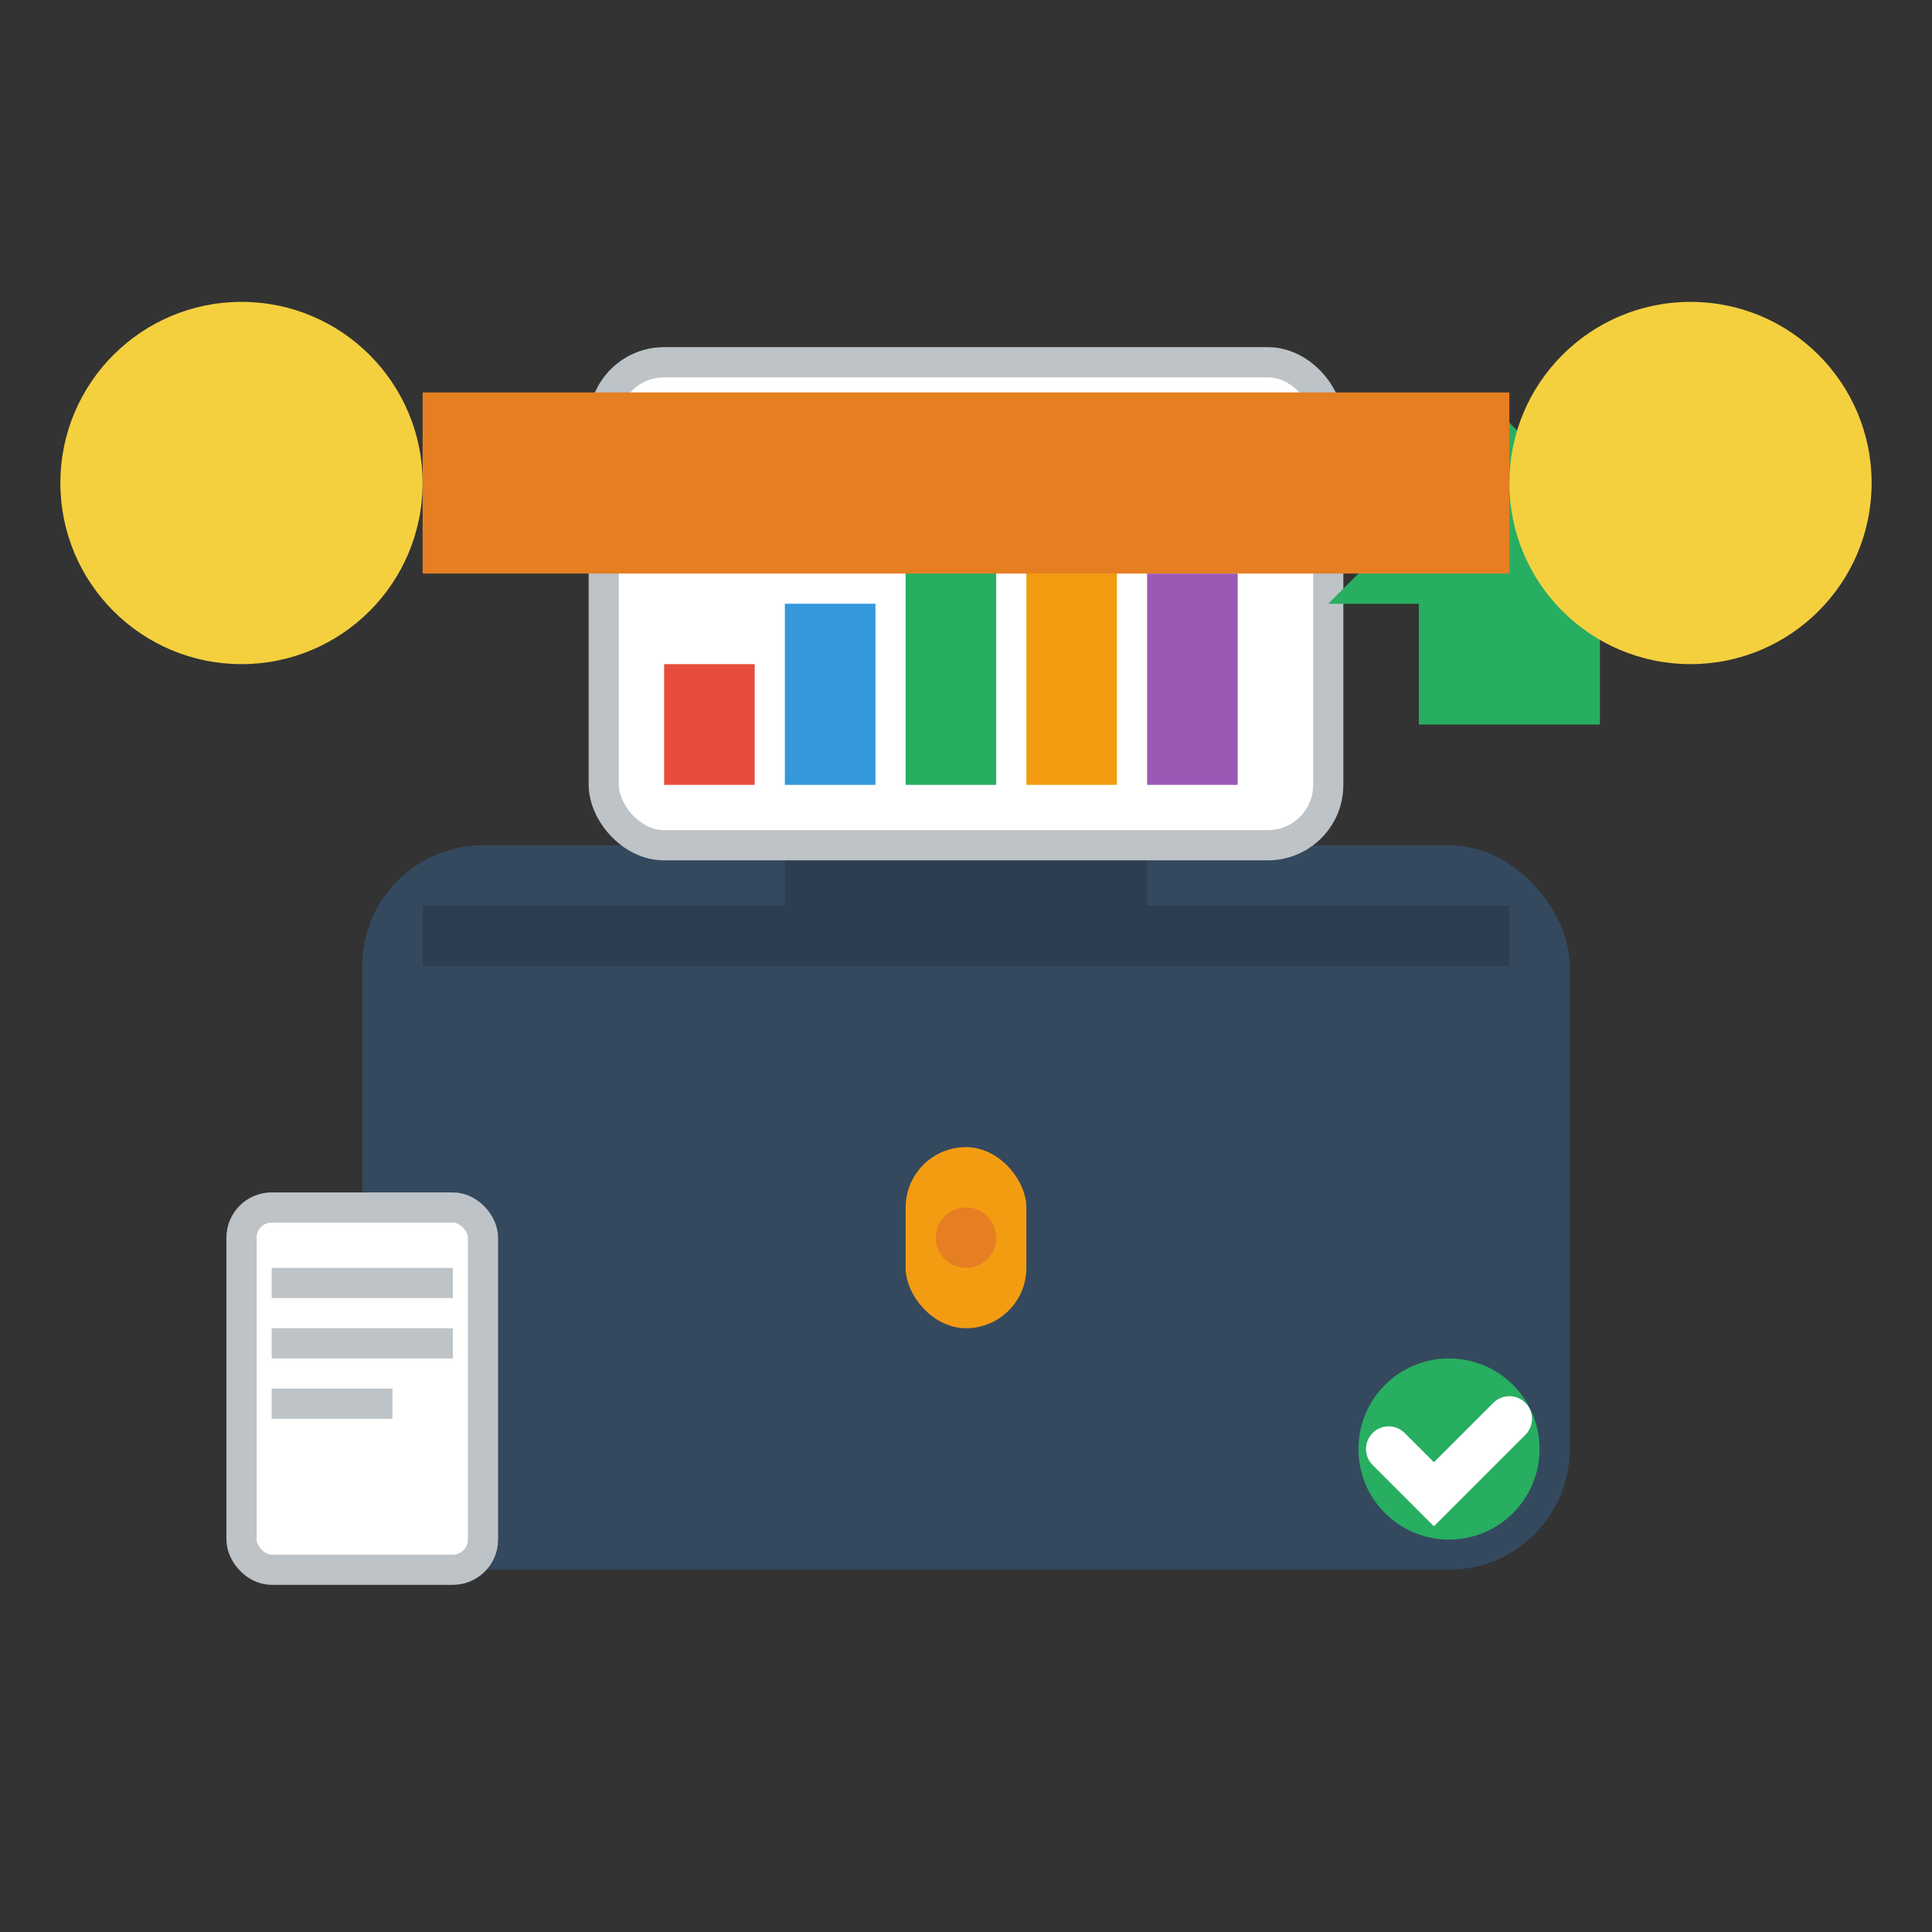 <svg width="64" height="64" viewBox="0 0 64 64" fill="none" xmlns="http://www.w3.org/2000/svg">
    <rect x="0" y="0" width="64" height="64" fill="#333333" stroke="none"/>
    <!-- Briefcase -->
    <rect x="12" y="28" width="40" height="24" rx="4" fill="#34495e"/>
    <rect x="14" y="30" width="36" height="2" fill="#2c3e50"/>
    <rect x="26" y="24" width="12" height="8" rx="2" fill="#2c3e50"/>
    
    <!-- Handle -->
    <rect x="30" y="20" width="4" height="4" rx="2" fill="#95a5a6"/>
    
    <!-- Lock -->
    <rect x="30" y="38" width="4" height="6" rx="2" fill="#f39c12"/>
    <circle cx="32" cy="41" r="1" fill="#e67e22"/>
    
    <!-- Chart/Graph -->
    <rect x="20" y="12" width="24" height="16" rx="2" fill="white" stroke="#bdc3c7" stroke-width="1"/>
    
    <!-- Bar chart -->
    <rect x="22" y="22" width="3" height="4" fill="#e74c3c"/>
    <rect x="26" y="20" width="3" height="6" fill="#3498db"/>
    <rect x="30" y="18" width="3" height="8" fill="#27ae60"/>
    <rect x="34" y="16" width="3" height="10" fill="#f39c12"/>
    <rect x="38" y="19" width="3" height="7" fill="#9b59b6"/>
    
    <!-- Arrow pointing up -->
    <path d="M50 14 L56 20 L53 20 L53 24 L47 24 L47 20 L44 20 Z" fill="#27ae60"/>
    
    <!-- Documents -->
    <rect x="8" y="40" width="8" height="12" rx="1" fill="white" stroke="#bdc3c7" stroke-width="1"/>
    <rect x="9" y="42" width="6" height="1" fill="#bdc3c7"/>
    <rect x="9" y="44" width="6" height="1" fill="#bdc3c7"/>
    <rect x="9" y="46" width="4" height="1" fill="#bdc3c7"/>
    
    <!-- Handshake representation -->
    <circle cx="8" cy="16" r="6" fill="#f4d03f"/>
    <circle cx="56" cy="16" r="6" fill="#f4d03f"/>
    <rect x="14" y="13" width="36" height="6" fill="#e67e22"/>
    
    <!-- Success indicators -->
    <circle cx="48" cy="48" r="3" fill="#27ae60"/>
    <path d="M46 48 L47.5 49.5 L50 47" stroke="white" stroke-width="1.5" fill="none" stroke-linecap="round"/>
</svg>
